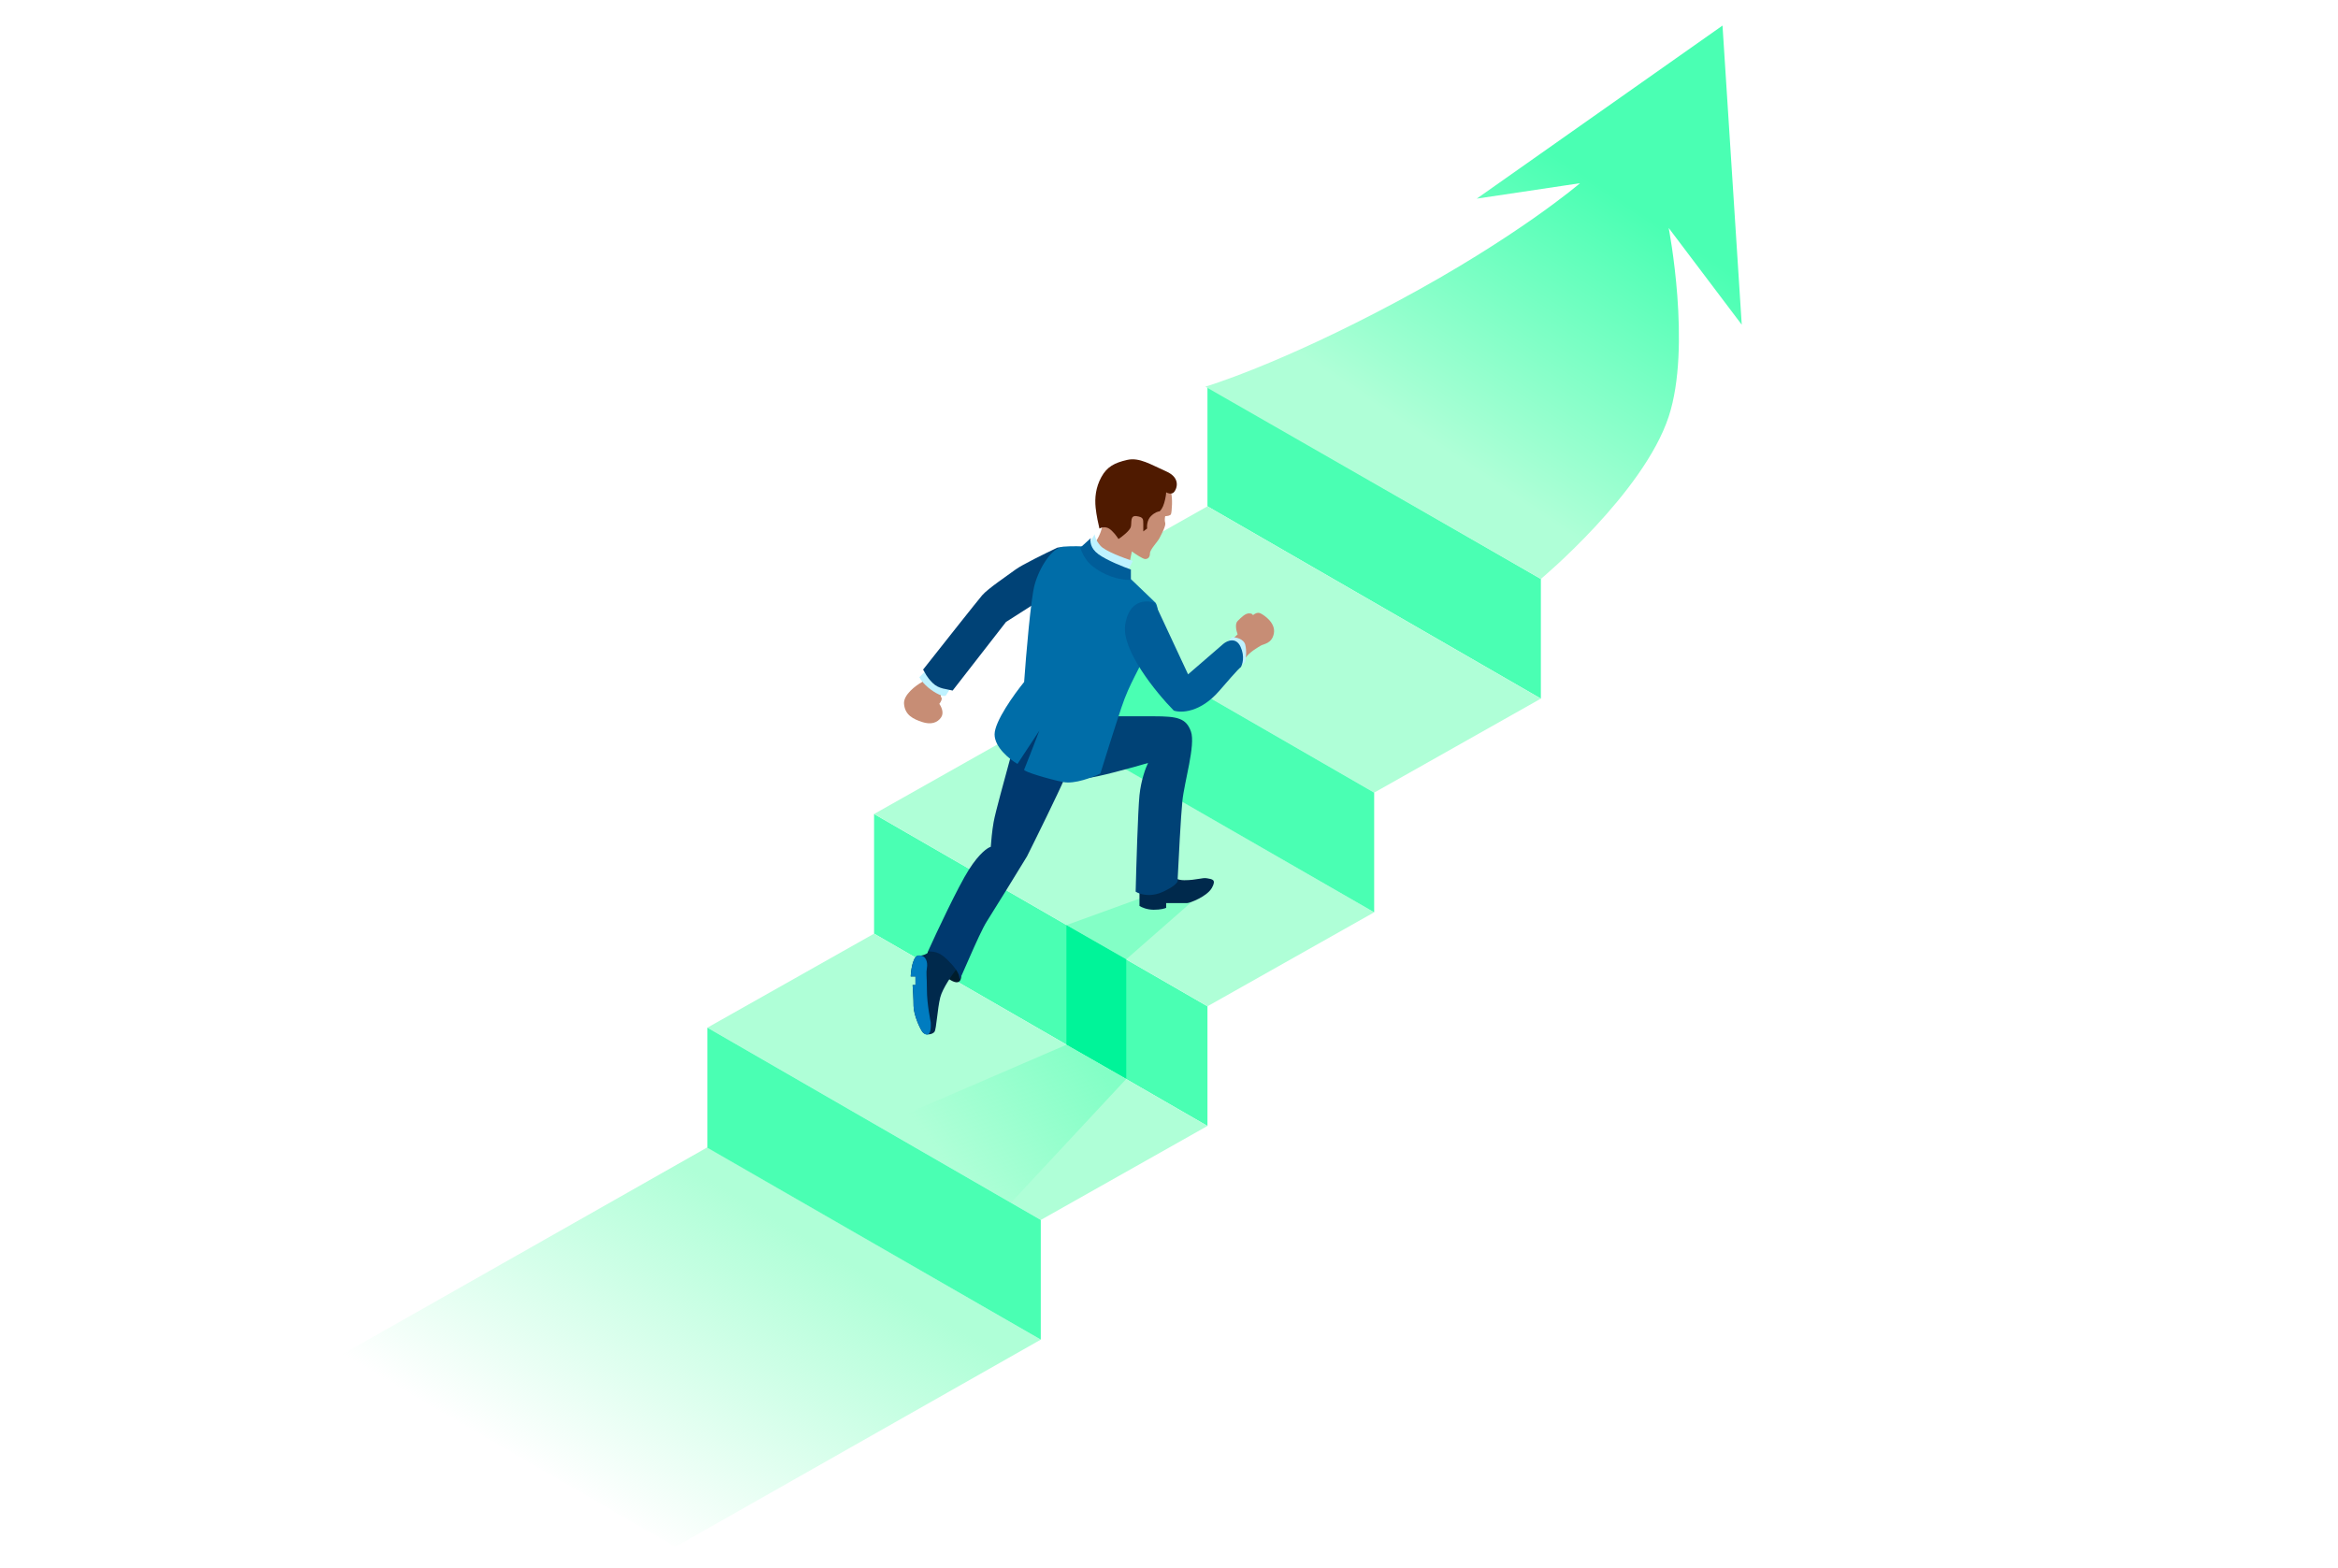 <svg width="547" height="367" viewBox="0 0 547 367" fill="none" xmlns="http://www.w3.org/2000/svg">
<path d="M204.5 190.483L282.5 235.483V263.483L204.5 218.483V190.483Z" fill="#4AFFB3"/>
<path d="M243.5 168.483L321.5 213.483L282.5 235.483L204.5 190.483L243.5 168.483Z" fill="#AFFFD7"/>
<path d="M204.5 218.483L282.5 263.483L243.5 285.483L165.5 240.483L204.5 218.483Z" fill="#AFFFD7"/>
<path d="M165.5 268.483L243.5 313.483L158 361.983L80 316.983L165.5 268.483Z" fill="url(#paint0_linear_133_3917)"/>
<path d="M165.5 240.483L243.5 285.483V313.483L165.5 268.583V240.483Z" fill="#4AFFB3"/>
<path d="M282.5 90.483L360.5 135.483V163.483L282.5 118.483V90.483Z" fill="#4AFFB3"/>
<path d="M282.5 118.483L360.5 163.483L321.5 185.483L243.5 140.483L282.5 118.483Z" fill="#AFFFD7"/>
<path d="M243.5 140.483L321.5 185.483V213.483L243.5 168.583V140.483Z" fill="#4AFFB3"/>
<path d="M407.5 75.983L390.411 53.351C390.411 53.351 395.793 81.111 390.411 97.483C384.513 115.424 360.5 135.483 360.5 135.483L282 90.483C282 90.483 299 85.483 327 70.483C355 55.483 369.67 42.87 369.67 42.87L345.5 46.483L403 5.983L407.5 75.983Z" fill="url(#paint1_linear_133_3917)"/>
<path d="M263.5 224.484L278.686 211.16L271.55 208.484L249.5 216.484L263.5 224.484Z" fill="#83FFC6"/>
<path d="M263.5 252.484V224.484L249.5 216.484V244.484L263.5 252.484Z" fill="#00F499"/>
<path d="M236.5 281.484L263.5 252.484L249.5 244.484L205.5 263.484L236.5 281.484Z" fill="url(#paint2_linear_133_3917)"/>
<path d="M211.508 164.719C211.329 162.578 214.258 160.407 215.745 159.59C216.637 158.103 218.778 155.665 220.205 157.805C221.633 159.946 221.395 160.63 221.097 160.705C220.651 161.374 219.848 162.801 220.205 163.158C220.562 163.515 220.057 164.347 219.759 164.719C220.205 165.313 220.919 166.77 220.205 167.841C219.313 169.179 217.752 169.625 215.745 168.956C213.738 168.287 211.731 167.395 211.508 164.719Z" fill="#C78D75"/>
<path d="M215.076 158.475L217.083 156.468L222.881 160.259L221.32 162.712C221.171 162.935 220.383 163.069 218.421 161.82C216.458 160.571 215.373 159.069 215.076 158.475Z" fill="#BEF2FF"/>
<path d="M289.561 148.439C289.19 148.811 288.402 149.554 288.223 149.554C286.439 151.115 287.108 153.345 287.777 154.015C288.446 154.684 290.231 155.576 291.346 154.015C292.461 152.453 294.245 151.561 294.914 151.115C295.583 150.669 297.59 150.669 298.036 148.216C298.482 145.763 295.806 143.979 294.914 143.533C294.2 143.176 293.427 143.682 293.13 143.979C293.13 143.83 292.951 143.533 292.238 143.533C291.346 143.533 290.454 144.425 289.561 145.317C288.848 146.031 289.264 147.696 289.561 148.439Z" fill="#C78D75"/>
<path d="M288.224 149.108L286.663 150.892L289.116 156.691L291.346 154.906C291.495 154.163 291.703 152.32 291.346 150.892C290.989 149.465 289.116 149.108 288.224 149.108Z" fill="#BEF2FF"/>
<path d="M277.073 205.976C274.174 205.976 273.059 203.969 273.282 201.739C273.282 199.732 272.39 199.509 271.052 199.286C269.713 199.063 268.375 199.509 267.929 201.739C267.573 203.523 266.889 206.645 266.591 207.983V211.997C267.037 212.295 268.331 212.89 269.936 212.89C271.542 212.89 272.538 212.592 272.836 212.443V211.328H277.742C278.411 211.328 282.425 209.767 283.54 207.76C284.655 205.753 283.54 205.753 282.425 205.53C281.31 205.307 279.972 205.976 277.073 205.976Z" fill="#00294C"/>
<path d="M264.138 132.382C263.692 134.612 258.117 138.181 255.218 135.727C254.103 134.835 251.427 130.821 254.549 128.591C257.671 126.361 258.117 122.347 258.34 120.786C258.563 119.225 253.434 113.649 261.685 109.858C269.936 106.067 273.505 114.095 273.951 115.21C274.397 116.325 274.174 119.894 273.951 120.34C273.772 120.696 272.984 120.786 272.613 120.786C272.538 121.083 272.434 121.811 272.613 122.347C272.836 123.016 271.721 125.023 271.275 125.915C270.828 126.807 269.044 128.591 269.044 129.483C269.044 130.375 268.598 130.821 267.929 130.821C267.394 130.821 265.625 129.632 264.807 129.037L264.138 132.382Z" fill="#C78D75"/>
<path d="M259.455 123.685C258.563 123.149 257.597 123.462 257.225 123.685C257.002 122.793 256.512 120.563 256.333 118.779C256.11 116.548 256.333 114.095 257.671 111.642C259.009 109.189 260.793 108.297 263.693 107.628C266.592 106.959 269.268 108.743 272.836 110.304C276.404 111.865 275.289 114.541 274.62 115.21C274.085 115.746 273.208 115.433 272.836 115.21C272.836 115.508 272.747 116.415 272.39 117.663C272.033 118.912 271.498 119.522 271.275 119.671C270.978 119.671 270.16 119.894 269.268 120.786C268.376 121.678 268.301 123.09 268.376 123.685L267.484 124.354V122.57C267.484 121.455 267.484 121.009 265.923 120.786C264.362 120.563 264.808 122.124 264.585 123.239C264.406 124.131 262.577 125.543 261.685 126.138C261.314 125.543 260.347 124.22 259.455 123.685Z" fill="#4F1A00"/>
<path d="M265.03 131.268C264.584 132.16 263.648 133.988 263.469 134.167C261.611 133.423 257.582 131.669 256.333 130.598C255.084 129.528 254.623 128.22 254.549 127.699L256.11 125.023C256.11 125.395 256.378 126.45 257.448 127.699C258.518 128.948 262.949 130.598 265.03 131.268Z" fill="#BEF2FF"/>
<path d="M222.435 224.263C221.246 222.999 218.555 220.873 217.306 222.479C216.236 223.549 218.198 225.75 219.313 226.716C220.577 228.128 223.773 230.998 224.665 229.392C225.557 227.786 223.402 225.155 222.435 224.263Z" fill="#001D2C"/>
<path d="M219.982 233.407C220.517 231.266 222.881 227.906 223.996 226.493C224.219 225.304 224.264 222.568 222.658 221.141C221.053 219.714 219.313 220.844 218.644 221.587C218.049 222.33 216.503 223.772 215.076 223.594C213.649 223.416 213.143 226.791 213.069 228.5H214.184V230.507H213.515C213.589 231.474 213.738 233.808 213.738 235.414C213.738 237.421 215.299 240.989 215.968 241.658C216.637 242.327 218.198 242.104 218.644 241.435C219.09 240.766 219.313 236.083 219.982 233.407Z" fill="#00294C"/>
<path d="M215.968 241.658C216.637 242.327 217.975 242.773 217.752 239.205C217.752 239.205 216.86 234.968 216.86 231.622C216.86 228.277 216.637 227.831 216.86 226.493C217.083 225.155 216.682 223.594 215.076 223.594C213.649 223.416 213.143 226.79 213.069 228.5H214.184V230.507H213.515C213.589 231.474 213.738 233.808 213.738 235.414C213.738 237.421 215.299 240.989 215.968 241.658Z" fill="#007CC0"/>
<path d="M221.766 224.709C220.428 223.371 219.09 222.479 217.083 222.702C219.238 217.944 224.174 207.448 226.672 203.523C229.17 199.598 231.132 198.319 231.801 198.171C231.876 197.056 232.113 194.335 232.47 192.373C232.916 189.919 234.923 182.783 236.485 176.985C238.046 171.186 242.729 166.949 247.412 169.402C252.095 171.855 251.426 176.762 249.196 181.891C247.412 185.994 242.506 195.941 240.276 200.401C237.823 204.415 232.515 213.068 230.909 215.566C228.902 218.688 224.219 230.507 224.442 229.169C224.665 227.831 223.104 226.047 221.766 224.709Z" fill="#00396F"/>
<path d="M254.102 182.114C250.98 182.337 246.297 180.107 245.851 172.97C245.851 169.625 250.534 167.618 254.102 167.618H269.936C275.512 167.618 277.519 168.064 278.634 171.186C279.749 174.309 277.073 183.006 276.627 187.466C276.27 191.034 275.735 201.293 275.512 205.976C275.66 206.273 275.199 207.225 272.166 208.652C269.133 210.08 266.591 209.247 265.699 208.652C265.848 202.631 266.234 189.696 266.591 186.128C266.948 182.56 268.078 179.586 268.598 178.546C264.807 179.661 256.6 181.935 254.102 182.114Z" fill="#004276"/>
<path d="M237.6 133.274C239.027 132.204 244.736 129.409 247.412 128.145C250.535 127.699 250.936 129.706 251.65 130.598C252.542 131.713 251.427 135.281 248.304 137.288C245.807 138.894 238.641 143.458 235.37 145.54L222.881 161.597C221.543 161.225 219.662 161.276 218.198 159.812C216.734 158.349 216.488 157.508 215.968 156.69C220.131 151.412 228.724 140.544 229.794 139.295C231.133 137.734 235.816 134.612 237.6 133.274Z" fill="#004276"/>
<path d="M270.383 141.08L264.807 135.727L254.326 127.922C253.36 127.848 250.892 127.744 248.751 127.922C246.074 128.145 243.175 132.828 242.06 136.842C241.168 140.054 240.053 153.345 239.607 159.59C237.303 162.414 232.694 168.822 232.694 171.855C232.694 174.888 236.262 177.728 238.046 178.769L243.175 170.963C242.06 173.862 239.786 179.75 239.607 180.107C239.384 180.553 245.405 182.337 248.751 183.006C251.427 183.541 255.664 181.891 257.448 180.999C258.414 177.877 260.749 170.428 262.354 165.611C264.361 159.59 266.368 157.136 269.268 150.446C271.587 145.094 270.977 141.972 270.383 141.08Z" fill="#006DA8"/>
<path d="M270.16 141.08L277.965 157.806L286.217 150.669C287.109 149.926 289.161 149.019 290.231 151.338C291.301 153.658 290.677 155.576 290.231 156.245C290.454 155.873 289.785 156.423 285.325 161.597C280.865 166.771 276.33 166.875 274.62 166.28C270.457 162.043 262.355 152.097 263.247 146.209C264.139 140.322 268.227 140.336 270.16 141.08Z" fill="#005D99"/>
<path d="M264.584 133.274V135.728C261.908 135.728 258.34 134.835 255.218 132.159C253.94 131.064 252.988 129.112 252.765 128.145L255.218 125.915C254.995 126.584 255.039 128.279 257.002 129.706C258.964 131.134 262.875 132.68 264.584 133.274Z" fill="#005D99"/>
<defs>
<linearGradient id="paint0_linear_133_3917" x1="187.5" y1="288.983" x2="146.5" y2="356.983" gradientUnits="userSpaceOnUse">
<stop stop-color="#AFFFD7"/>
<stop offset="1" stop-color="#AFFFD7" stop-opacity="0"/>
</linearGradient>
<linearGradient id="paint1_linear_133_3917" x1="374" y1="42.983" x2="334" y2="102.983" gradientUnits="userSpaceOnUse">
<stop stop-color="#4AFFB3"/>
<stop offset="1" stop-color="#AFFFD7"/>
</linearGradient>
<linearGradient id="paint2_linear_133_3917" x1="255.822" y1="247.72" x2="222" y2="272.984" gradientUnits="userSpaceOnUse">
<stop stop-color="#83FFC6"/>
<stop offset="1" stop-color="#83FFC6" stop-opacity="0"/>
</linearGradient>
</defs>
</svg>
